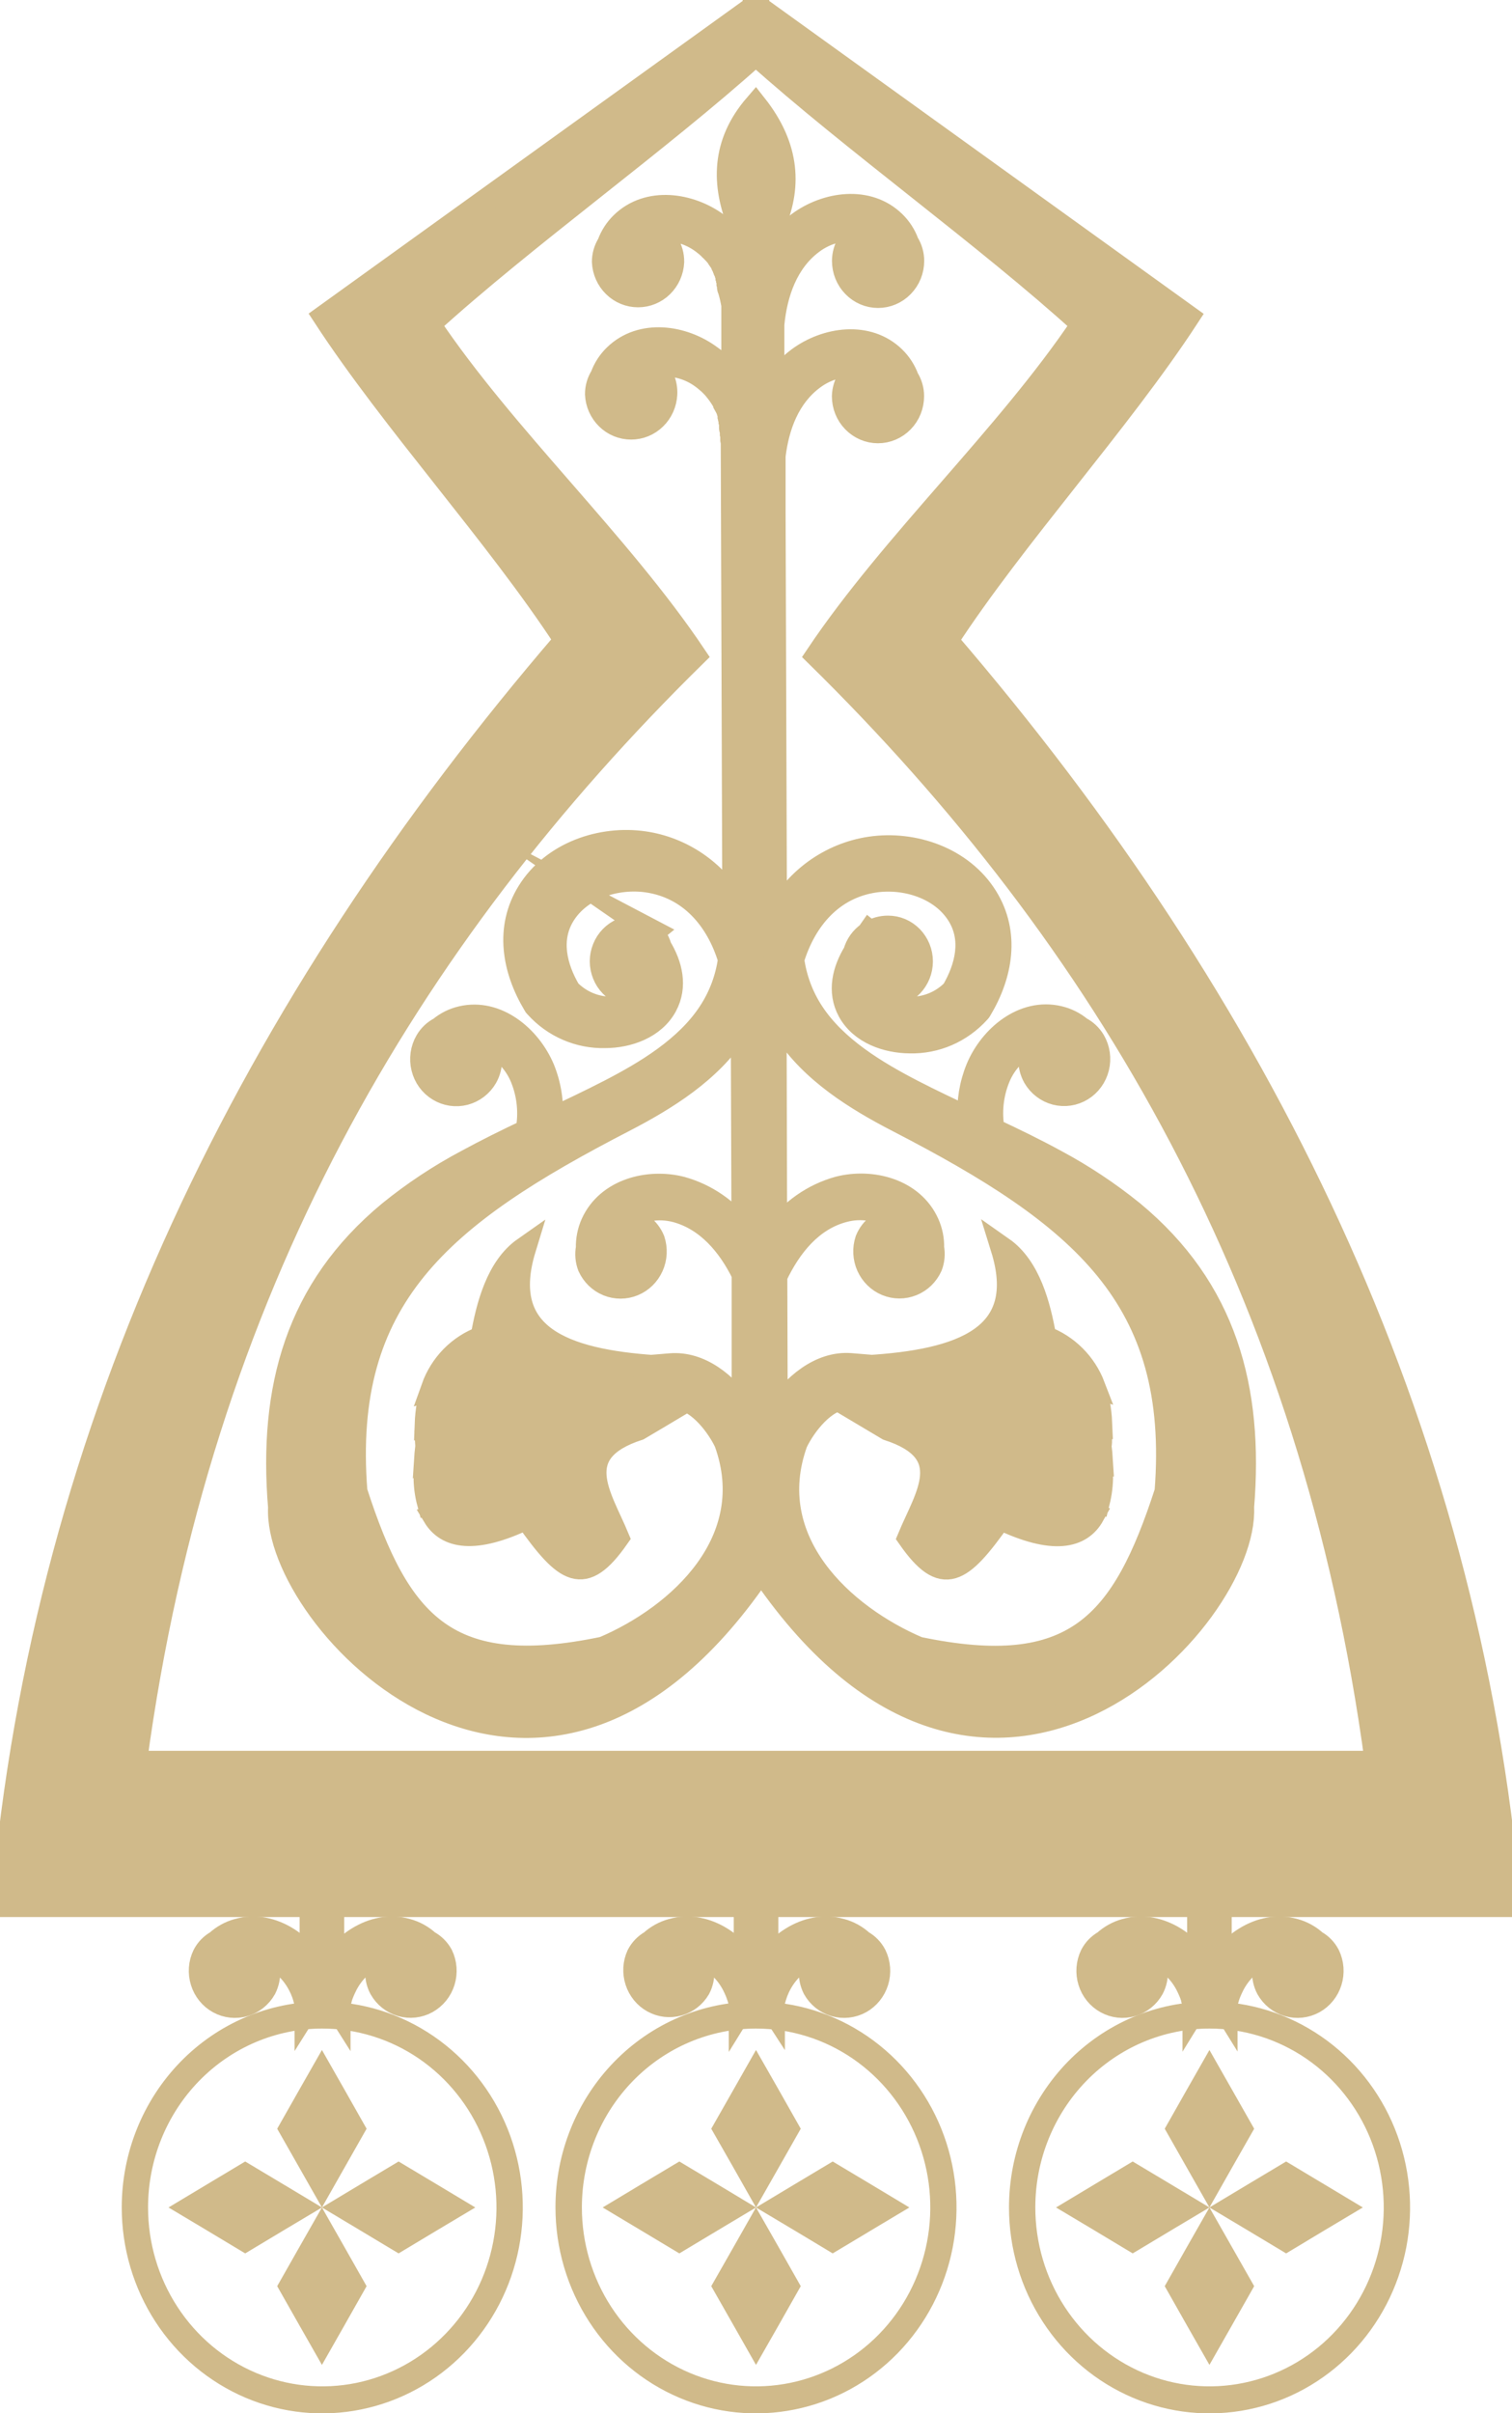 <?xml version="1.0" encoding="UTF-8"?> <svg xmlns="http://www.w3.org/2000/svg" width="37" height="59" viewBox="0 0 37 59" fill="none"><g clip-path="url(#clip0_24013_29053)"><path fill-rule="evenodd" clip-rule="evenodd" d="M18.624 38.12C18.681 38.306 18.747 38.488 18.823 38.667C24.265 46.311 30.542 39.577 30.404 36.848C30.643 33.941 29.981 31.511 27.716 29.637C27.131 29.164 26.503 28.747 25.842 28.393C25.335 28.115 24.819 27.866 24.3 27.622C24.223 27.195 24.269 26.755 24.432 26.354C24.515 26.149 24.637 25.965 24.793 25.811C24.948 25.658 25.133 25.539 25.335 25.462C25.254 25.591 25.209 25.741 25.205 25.895C25.201 26.049 25.24 26.201 25.315 26.334C25.43 26.531 25.616 26.673 25.833 26.73C26.05 26.786 26.28 26.752 26.472 26.634C26.664 26.517 26.803 26.326 26.858 26.103C26.913 25.881 26.88 25.645 26.765 25.448C26.687 25.315 26.573 25.208 26.438 25.139C26.285 25.011 26.104 24.922 25.912 24.877C25.046 24.672 24.241 25.346 23.918 26.123C23.759 26.511 23.691 26.931 23.718 27.35C23.256 27.133 22.793 26.916 22.338 26.681C21.445 26.219 20.448 25.624 19.878 24.752C19.623 24.364 19.458 23.921 19.395 23.457C19.697 22.469 20.364 21.69 21.403 21.537C22.145 21.428 23.036 21.692 23.455 22.367C23.828 22.966 23.654 23.652 23.323 24.222C23.183 24.364 23.017 24.475 22.834 24.549C22.651 24.623 22.455 24.658 22.259 24.652C22.006 24.652 21.597 24.57 21.461 24.319C21.46 24.311 21.46 24.304 21.461 24.296C21.548 24.324 21.639 24.339 21.73 24.339C21.837 24.339 21.943 24.317 22.042 24.276C22.14 24.234 22.23 24.172 22.306 24.095C22.381 24.017 22.441 23.925 22.482 23.824C22.523 23.723 22.544 23.614 22.544 23.504C22.544 23.395 22.523 23.286 22.482 23.185C22.441 23.084 22.381 22.992 22.306 22.914C22.23 22.837 22.14 22.775 22.042 22.733C21.943 22.691 21.837 22.67 21.73 22.67C21.575 22.67 21.423 22.712 21.29 22.793L21.274 22.78L21.244 22.823C21.085 22.933 20.969 23.097 20.917 23.285C20.654 23.717 20.518 24.237 20.779 24.718C21.068 25.247 21.702 25.464 22.263 25.468C22.578 25.476 22.891 25.415 23.182 25.289C23.472 25.163 23.733 24.975 23.948 24.738L23.97 24.713L23.988 24.685C24.5 23.832 24.681 22.819 24.133 21.935C23.545 20.986 22.354 20.583 21.302 20.737C20.81 20.809 20.342 21.002 19.936 21.297C19.532 21.593 19.201 21.984 18.973 22.437L18.939 12.525V12.434V11.149C19.026 10.41 19.298 9.692 19.894 9.25C20.067 9.119 20.265 9.025 20.476 8.974C20.686 8.924 20.904 8.918 21.116 8.958C20.979 9.022 20.861 9.124 20.777 9.252C20.694 9.381 20.646 9.531 20.642 9.686C20.642 9.916 20.73 10.136 20.889 10.298C21.047 10.46 21.261 10.552 21.485 10.552C21.709 10.552 21.923 10.46 22.081 10.298C22.24 10.136 22.328 9.916 22.328 9.686C22.329 9.532 22.285 9.38 22.203 9.25C22.134 9.06 22.023 8.889 21.88 8.749C21.238 8.121 20.213 8.273 19.541 8.77C19.295 8.954 19.082 9.18 18.911 9.439V9.208H18.929L18.909 8.978V7.929C18.983 7.156 19.252 6.393 19.874 5.93C20.047 5.799 20.245 5.705 20.456 5.654C20.666 5.604 20.884 5.598 21.096 5.638C20.961 5.706 20.848 5.812 20.768 5.943C20.688 6.073 20.645 6.224 20.644 6.378C20.644 6.608 20.733 6.828 20.891 6.99C21.049 7.153 21.263 7.244 21.487 7.244C21.711 7.244 21.925 7.153 22.083 6.99C22.242 6.828 22.331 6.608 22.331 6.378C22.331 6.223 22.287 6.071 22.205 5.941C22.136 5.75 22.026 5.579 21.882 5.439C21.24 4.811 20.215 4.965 19.543 5.462C19.291 5.648 19.073 5.881 18.903 6.147V5.572C19.348 4.599 19.302 3.605 18.49 2.576C17.692 3.502 17.675 4.503 18.111 5.544V6.055L18.095 6.035L18.079 6.01L18.063 5.99L18.041 5.963L18.026 5.941L18.006 5.918L17.986 5.892L17.968 5.869L17.946 5.845L17.93 5.826L17.904 5.797L17.89 5.783L17.86 5.75L17.824 5.714L17.784 5.675L17.744 5.638L17.655 5.562L17.557 5.487C16.887 4.989 15.862 4.836 15.218 5.464C15.074 5.604 14.964 5.775 14.895 5.965C14.813 6.096 14.769 6.248 14.769 6.403C14.78 6.625 14.873 6.835 15.031 6.989C15.188 7.143 15.397 7.228 15.614 7.228C15.831 7.228 16.04 7.143 16.197 6.989C16.354 6.835 16.448 6.625 16.458 6.403C16.46 6.242 16.416 6.085 16.332 5.949C16.248 5.813 16.128 5.705 15.986 5.638C16.198 5.598 16.416 5.604 16.625 5.654C16.835 5.704 17.033 5.799 17.206 5.93L17.242 5.959L17.278 5.986L17.312 6.016L17.348 6.049L17.381 6.08C17.381 6.09 17.403 6.1 17.413 6.112L17.445 6.145C17.457 6.157 17.467 6.17 17.479 6.18L17.509 6.213L17.537 6.245L17.563 6.28L17.591 6.315L17.615 6.35V6.36L17.635 6.389L17.657 6.423L17.679 6.46L17.697 6.493V6.503L17.716 6.534V6.546L17.734 6.579V6.593L17.75 6.624V6.638L17.766 6.671L17.782 6.708V6.722L17.794 6.749V6.775V6.792L17.808 6.826V6.843L17.818 6.865V6.892V6.914V6.937L17.83 6.972V6.996V7.027C17.83 7.053 17.848 7.08 17.856 7.109L17.87 7.16C17.884 7.207 17.896 7.256 17.906 7.305L17.936 7.454V9.269L17.906 9.226L17.874 9.185L17.84 9.144C17.828 9.13 17.816 9.118 17.806 9.103L17.774 9.066L17.738 9.028L17.701 8.989L17.663 8.95L17.625 8.913L17.587 8.876C17.523 8.821 17.457 8.769 17.387 8.721C16.718 8.224 15.693 8.072 15.049 8.7C14.905 8.84 14.794 9.011 14.726 9.201C14.643 9.331 14.6 9.482 14.6 9.637C14.61 9.86 14.704 10.069 14.861 10.223C15.018 10.377 15.227 10.462 15.444 10.462C15.661 10.462 15.87 10.377 16.027 10.223C16.185 10.069 16.278 9.86 16.289 9.637C16.296 9.505 16.272 9.374 16.219 9.254C16.166 9.133 16.086 9.028 15.986 8.946C16.198 8.906 16.416 8.912 16.625 8.962C16.835 9.012 17.033 9.106 17.206 9.238L17.244 9.267L17.278 9.296L17.348 9.355L17.378 9.383L17.409 9.414L17.441 9.447L17.473 9.48L17.499 9.512L17.527 9.547L17.553 9.58L17.577 9.611L17.601 9.645L17.627 9.682L17.651 9.719L17.675 9.756L17.698 9.795L17.72 9.834L17.74 9.872V9.885C17.754 9.909 17.768 9.936 17.78 9.962L17.8 10.003L17.816 10.042L17.83 10.073V10.089L17.844 10.126V10.14V10.171V10.183L17.856 10.22V10.236L17.868 10.271V10.288V10.31L17.88 10.347V10.363V10.384V10.412V10.433V10.464C17.88 10.488 17.894 10.513 17.9 10.537V10.55V10.592V10.611L17.91 10.652V10.666V10.689V10.711V10.754L17.922 10.815L17.96 22.085C17.722 21.689 17.402 21.351 17.023 21.096C16.644 20.841 16.215 20.674 15.766 20.608C14.716 20.454 13.523 20.857 12.935 21.807C12.387 22.69 12.568 23.703 13.081 24.556L13.098 24.584L13.12 24.609C13.335 24.847 13.596 25.035 13.887 25.16C14.178 25.286 14.492 25.347 14.807 25.339C15.368 25.339 16.004 25.118 16.289 24.589C16.546 24.112 16.416 23.592 16.153 23.157C16.101 22.968 15.985 22.804 15.826 22.694L15.986 22.778L15.97 22.791C15.837 22.71 15.685 22.668 15.531 22.668C15.424 22.668 15.318 22.689 15.22 22.731C15.121 22.773 15.031 22.835 14.956 22.912C14.88 22.99 14.82 23.082 14.78 23.183C14.739 23.284 14.717 23.393 14.717 23.502C14.717 23.612 14.739 23.721 14.78 23.822C14.82 23.923 14.88 24.015 14.956 24.093C15.031 24.17 15.121 24.232 15.22 24.273C15.318 24.315 15.424 24.337 15.531 24.337C15.622 24.336 15.713 24.322 15.8 24.294L15.788 24.317C15.653 24.568 15.244 24.648 14.991 24.65C14.794 24.656 14.598 24.621 14.415 24.547C14.232 24.473 14.066 24.362 13.926 24.22C13.591 23.65 13.421 22.964 13.792 22.365C14.211 21.69 15.104 21.426 15.844 21.535C16.883 21.688 17.553 22.467 17.854 23.455C17.79 23.919 17.624 24.362 17.369 24.75C16.801 25.622 15.804 26.217 14.909 26.679C14.44 26.921 13.964 27.146 13.487 27.369C13.517 26.944 13.448 26.519 13.288 26.127C12.959 25.35 12.155 24.679 11.294 24.881C11.101 24.926 10.921 25.015 10.768 25.143C10.632 25.212 10.519 25.319 10.441 25.452C10.326 25.649 10.293 25.885 10.348 26.107C10.402 26.33 10.541 26.521 10.734 26.638C10.926 26.756 11.156 26.79 11.373 26.734C11.589 26.677 11.776 26.535 11.89 26.338C11.966 26.205 12.004 26.053 12.001 25.899C11.997 25.745 11.952 25.595 11.87 25.466C12.072 25.543 12.257 25.662 12.413 25.815C12.568 25.969 12.691 26.154 12.773 26.358C12.938 26.765 12.982 27.214 12.901 27.647C12.399 27.884 11.904 28.128 11.408 28.398C10.746 28.75 10.118 29.167 9.533 29.641C7.268 31.515 6.604 33.937 6.845 36.852C6.706 39.581 12.983 46.315 18.426 38.671C18.498 38.478 18.566 38.296 18.624 38.12ZM16.032 33.416C13.776 33.264 12.177 32.665 12.831 30.525C12.175 30.985 11.934 31.924 11.796 32.704C11.52 32.804 11.268 32.967 11.059 33.179C10.851 33.391 10.691 33.648 10.59 33.931L12.155 33.411V33.776L10.484 34.33C10.455 34.491 10.438 34.655 10.432 34.819L12.068 34.279V34.643L10.437 35.183L10.448 35.357C10.432 35.486 10.421 35.612 10.413 35.739L12.068 35.191V35.555L10.405 36.108C10.405 36.323 10.434 36.538 10.49 36.746L12.155 36.194V36.56L10.626 37.067C10.931 37.574 11.595 37.728 12.883 37.11C13.848 38.472 14.279 38.777 15.112 37.589C14.694 36.582 13.884 35.494 15.629 34.929C15.957 34.736 16.285 34.541 16.614 34.344L16.632 34.187C17.118 34.26 17.573 34.868 17.76 35.263C18.63 37.668 16.626 39.507 14.769 40.295C10.941 41.095 9.759 39.714 8.706 36.464C8.331 31.718 10.781 29.713 15.268 27.397C16.299 26.863 17.373 26.198 18.029 25.194C18.079 25.121 18.125 25.045 18.167 24.967L18.185 30.081C17.804 29.577 17.274 29.214 16.674 29.048C15.876 28.843 14.865 29.091 14.494 29.919C14.412 30.104 14.372 30.306 14.377 30.509C14.348 30.661 14.363 30.819 14.418 30.963C14.51 31.164 14.672 31.322 14.874 31.404C15.075 31.485 15.299 31.485 15.5 31.402C15.7 31.32 15.863 31.161 15.953 30.96C16.044 30.758 16.055 30.529 15.986 30.318C15.928 30.176 15.834 30.053 15.712 29.962C15.591 29.872 15.447 29.817 15.298 29.805C15.48 29.686 15.684 29.606 15.897 29.571C16.11 29.535 16.329 29.546 16.538 29.6C17.306 29.805 17.84 30.435 18.189 31.151V34.447C17.774 33.833 17.13 33.311 16.406 33.37L16.008 33.403L16.032 33.416ZM21.216 33.416C23.529 33.278 25.204 32.695 24.528 30.519C25.184 30.979 25.427 31.918 25.565 32.697C25.835 32.797 26.082 32.955 26.288 33.16C26.495 33.365 26.656 33.614 26.761 33.888L25.315 33.416V33.78L26.875 34.297C26.905 34.459 26.924 34.623 26.931 34.788L25.405 34.283V34.643L26.929 35.148C26.929 35.216 26.929 35.285 26.915 35.353C26.931 35.469 26.941 35.584 26.948 35.698L25.405 35.187V35.551L26.953 36.075C26.954 36.291 26.927 36.507 26.875 36.717L25.308 36.197V36.564L26.747 37.04C26.452 37.572 25.786 37.744 24.472 37.114C23.509 38.476 23.076 38.781 22.245 37.593C22.663 36.586 23.473 35.498 21.726 34.933L20.743 34.348L20.723 34.185C20.197 34.168 19.684 34.841 19.481 35.267C18.612 37.672 20.618 39.511 22.472 40.299C26.302 41.099 27.483 39.718 28.538 36.468C28.911 31.722 26.462 29.717 21.976 27.401C20.943 26.867 19.87 26.203 19.212 25.198C19.12 25.056 19.037 24.909 18.963 24.756L18.977 30.122C19.359 29.595 19.903 29.215 20.522 29.044C21.32 28.839 22.331 29.087 22.701 29.915C22.784 30.1 22.824 30.302 22.819 30.505C22.847 30.657 22.833 30.814 22.777 30.959C22.686 31.16 22.523 31.318 22.322 31.399C22.121 31.481 21.897 31.481 21.696 31.398C21.495 31.316 21.333 31.157 21.242 30.956C21.152 30.754 21.14 30.524 21.21 30.314C21.267 30.172 21.362 30.049 21.483 29.958C21.605 29.868 21.748 29.813 21.898 29.801C21.716 29.681 21.512 29.602 21.298 29.567C21.085 29.531 20.867 29.541 20.657 29.596C19.86 29.801 19.33 30.464 18.981 31.202L18.991 34.514C19.403 33.88 20.069 33.305 20.821 33.366L21.22 33.399L21.216 33.416ZM3.31 43.089C4.871 31.511 9.962 22.938 16.999 16.026C15.144 13.264 12.351 10.687 10.496 7.925C12.849 5.785 16.111 3.467 18.496 1.322C20.889 3.467 24.143 5.785 26.496 7.925C24.642 10.687 21.848 13.264 19.994 16.026C27.032 22.938 32.123 31.511 33.684 43.089H3.31ZM18.544 0.104L18.5 0.135L18.458 0.104V0.17L7.94 7.739C9.623 10.316 12.161 13.078 13.844 15.655C6.201 24.542 1.083 34.753 0.068 46.583H36.938C35.913 34.76 30.805 24.548 23.164 15.662C24.847 13.084 27.385 10.322 29.068 7.745L18.548 0.176L18.544 0.104Z" fill="#D0BA8A"></path><path d="M18.624 38.12C18.681 38.306 18.747 38.488 18.823 38.667C24.265 46.311 30.542 39.577 30.404 36.848C30.643 33.941 29.981 31.511 27.716 29.637C27.131 29.164 26.503 28.747 25.842 28.393C25.335 28.115 24.819 27.866 24.3 27.622C24.223 27.195 24.269 26.755 24.432 26.354C24.515 26.149 24.637 25.965 24.793 25.811C24.948 25.658 25.133 25.539 25.335 25.462C25.254 25.591 25.209 25.741 25.205 25.895C25.201 26.049 25.24 26.201 25.315 26.334C25.43 26.531 25.616 26.673 25.833 26.73C26.05 26.786 26.28 26.752 26.472 26.634C26.664 26.517 26.803 26.326 26.858 26.103C26.913 25.881 26.88 25.645 26.765 25.448C26.687 25.315 26.573 25.208 26.438 25.139C26.285 25.011 26.104 24.922 25.912 24.877C25.046 24.672 24.241 25.346 23.918 26.123C23.759 26.511 23.691 26.931 23.718 27.35C23.256 27.133 22.793 26.916 22.338 26.681C21.445 26.219 20.448 25.624 19.878 24.752C19.623 24.364 19.458 23.921 19.395 23.457C19.697 22.469 20.364 21.69 21.403 21.537C22.145 21.428 23.036 21.692 23.455 22.367C23.828 22.966 23.654 23.652 23.323 24.222C23.183 24.364 23.017 24.475 22.834 24.549C22.651 24.623 22.455 24.658 22.259 24.652C22.006 24.652 21.597 24.57 21.461 24.319C21.46 24.311 21.46 24.304 21.461 24.296C21.548 24.324 21.639 24.339 21.73 24.339C21.837 24.339 21.943 24.317 22.042 24.276C22.14 24.234 22.23 24.172 22.306 24.095C22.381 24.017 22.441 23.925 22.482 23.824C22.523 23.723 22.544 23.614 22.544 23.504C22.544 23.395 22.523 23.286 22.482 23.185C22.441 23.084 22.381 22.992 22.306 22.914C22.23 22.837 22.14 22.775 22.042 22.733C21.943 22.691 21.837 22.67 21.73 22.67C21.575 22.67 21.423 22.712 21.29 22.793L21.274 22.78L21.244 22.823C21.085 22.933 20.969 23.097 20.917 23.285C20.654 23.717 20.518 24.237 20.779 24.718C21.068 25.247 21.702 25.464 22.263 25.468C22.578 25.476 22.891 25.415 23.182 25.289C23.472 25.163 23.733 24.975 23.948 24.738L23.97 24.713L23.988 24.685C24.5 23.832 24.681 22.819 24.133 21.935C23.545 20.986 22.354 20.583 21.302 20.737C20.81 20.809 20.342 21.002 19.936 21.297C19.532 21.593 19.201 21.984 18.973 22.437L18.939 12.525V12.434V11.149C19.026 10.41 19.298 9.692 19.894 9.25C20.067 9.119 20.265 9.025 20.476 8.974C20.686 8.924 20.904 8.918 21.116 8.958C20.979 9.022 20.861 9.124 20.777 9.252C20.694 9.381 20.646 9.531 20.642 9.686C20.642 9.916 20.73 10.136 20.889 10.298C21.047 10.46 21.261 10.552 21.485 10.552C21.709 10.552 21.923 10.46 22.081 10.298C22.24 10.136 22.328 9.916 22.328 9.686C22.329 9.532 22.285 9.38 22.203 9.25C22.134 9.06 22.023 8.889 21.88 8.749C21.238 8.121 20.213 8.273 19.541 8.77C19.295 8.954 19.082 9.18 18.911 9.439V9.208H18.929L18.909 8.978V7.929C18.983 7.156 19.252 6.393 19.874 5.93C20.047 5.799 20.245 5.705 20.456 5.654C20.666 5.604 20.884 5.598 21.096 5.638C20.961 5.706 20.848 5.812 20.768 5.943C20.688 6.073 20.645 6.224 20.644 6.378C20.644 6.608 20.733 6.828 20.891 6.99C21.049 7.153 21.263 7.244 21.487 7.244C21.711 7.244 21.925 7.153 22.083 6.99C22.242 6.828 22.331 6.608 22.331 6.378C22.331 6.223 22.287 6.071 22.205 5.941C22.136 5.75 22.026 5.579 21.882 5.439C21.24 4.811 20.215 4.965 19.543 5.462C19.291 5.648 19.073 5.881 18.903 6.147V5.572C19.348 4.599 19.302 3.605 18.49 2.576C17.692 3.502 17.675 4.503 18.111 5.544V6.055L18.095 6.035L18.079 6.01L18.063 5.99L18.041 5.963L18.026 5.941L18.006 5.918L17.986 5.892L17.968 5.869L17.946 5.845L17.93 5.826L17.904 5.797L17.89 5.783L17.86 5.75L17.824 5.714L17.784 5.675L17.744 5.638L17.655 5.562L17.557 5.487C16.887 4.989 15.862 4.836 15.218 5.464C15.074 5.604 14.964 5.775 14.895 5.965C14.813 6.096 14.769 6.248 14.769 6.403C14.78 6.625 14.873 6.835 15.031 6.989C15.188 7.143 15.397 7.228 15.614 7.228C15.831 7.228 16.04 7.143 16.197 6.989C16.354 6.835 16.448 6.625 16.458 6.403C16.46 6.242 16.416 6.085 16.332 5.949C16.248 5.813 16.128 5.705 15.986 5.638C16.198 5.598 16.416 5.604 16.625 5.654C16.835 5.704 17.033 5.799 17.206 5.93L17.242 5.959L17.278 5.986L17.312 6.016L17.348 6.049L17.381 6.08C17.381 6.09 17.403 6.1 17.413 6.112L17.445 6.145C17.457 6.157 17.467 6.17 17.479 6.18L17.509 6.213L17.537 6.245L17.563 6.28L17.591 6.315L17.615 6.35V6.36L17.635 6.389L17.657 6.423L17.679 6.46L17.697 6.493V6.503L17.716 6.534V6.546L17.734 6.579V6.593L17.75 6.624V6.638L17.766 6.671L17.782 6.708V6.722L17.794 6.749V6.775V6.792L17.808 6.826V6.843L17.818 6.865V6.892V6.914V6.937L17.83 6.972V6.996V7.027C17.83 7.053 17.848 7.08 17.856 7.109L17.87 7.16C17.884 7.207 17.896 7.256 17.906 7.305L17.936 7.454V9.269L17.906 9.226L17.874 9.185L17.84 9.144C17.828 9.13 17.816 9.118 17.806 9.103L17.774 9.066L17.738 9.028L17.701 8.989L17.663 8.95L17.625 8.913L17.587 8.876C17.523 8.821 17.457 8.769 17.387 8.721C16.718 8.224 15.693 8.072 15.049 8.7C14.905 8.84 14.794 9.011 14.726 9.201C14.643 9.331 14.6 9.482 14.6 9.637C14.61 9.86 14.704 10.069 14.861 10.223C15.018 10.377 15.227 10.462 15.444 10.462C15.661 10.462 15.87 10.377 16.027 10.223C16.185 10.069 16.278 9.86 16.289 9.637C16.296 9.505 16.272 9.374 16.219 9.254C16.166 9.133 16.086 9.028 15.986 8.946C16.198 8.906 16.416 8.912 16.625 8.962C16.835 9.012 17.033 9.106 17.206 9.238L17.244 9.267L17.278 9.296L17.348 9.355L17.378 9.383L17.409 9.414L17.441 9.447L17.473 9.48L17.499 9.512L17.527 9.547L17.553 9.58L17.577 9.611L17.601 9.645L17.627 9.682L17.651 9.719L17.675 9.756L17.698 9.795L17.72 9.834L17.74 9.872V9.885C17.754 9.909 17.768 9.936 17.78 9.962L17.8 10.003L17.816 10.042L17.83 10.073V10.089L17.844 10.126V10.14V10.171V10.183L17.856 10.22V10.236L17.868 10.271V10.288V10.31L17.88 10.347V10.363V10.384V10.412V10.433V10.464C17.88 10.488 17.894 10.513 17.9 10.537V10.55V10.592V10.611L17.91 10.652V10.666V10.689V10.711V10.754L17.922 10.815L17.96 22.085C17.722 21.689 17.402 21.351 17.023 21.096C16.644 20.841 16.215 20.674 15.766 20.608C14.716 20.454 13.523 20.857 12.935 21.807C12.387 22.69 12.568 23.703 13.081 24.556L13.098 24.584L13.12 24.609C13.335 24.847 13.596 25.035 13.887 25.16C14.178 25.286 14.492 25.347 14.807 25.339C15.368 25.339 16.004 25.118 16.289 24.589C16.546 24.112 16.416 23.592 16.153 23.157C16.101 22.968 15.985 22.804 15.826 22.694L15.986 22.778L15.97 22.791C15.837 22.71 15.685 22.668 15.531 22.668C15.424 22.668 15.318 22.689 15.22 22.731C15.121 22.773 15.031 22.835 14.956 22.912C14.88 22.99 14.82 23.082 14.78 23.183C14.739 23.284 14.717 23.393 14.717 23.502C14.717 23.612 14.739 23.721 14.78 23.822C14.82 23.923 14.88 24.015 14.956 24.093C15.031 24.17 15.121 24.232 15.22 24.273C15.318 24.315 15.424 24.337 15.531 24.337C15.622 24.336 15.713 24.322 15.8 24.294L15.788 24.317C15.653 24.568 15.244 24.648 14.991 24.65C14.794 24.656 14.598 24.621 14.415 24.547C14.232 24.473 14.066 24.362 13.926 24.22C13.591 23.65 13.421 22.964 13.792 22.365C14.211 21.69 15.104 21.426 15.844 21.535C16.883 21.688 17.553 22.467 17.854 23.455C17.79 23.919 17.624 24.362 17.369 24.75C16.801 25.622 15.804 26.217 14.909 26.679C14.44 26.921 13.964 27.146 13.487 27.369C13.517 26.944 13.448 26.519 13.288 26.127C12.959 25.35 12.155 24.679 11.294 24.881C11.101 24.926 10.921 25.015 10.768 25.143C10.632 25.212 10.519 25.319 10.441 25.452C10.326 25.649 10.293 25.885 10.348 26.107C10.402 26.33 10.541 26.521 10.734 26.638C10.926 26.756 11.156 26.79 11.373 26.734C11.589 26.677 11.776 26.535 11.89 26.338C11.966 26.205 12.004 26.053 12.001 25.899C11.997 25.745 11.952 25.595 11.87 25.466C12.072 25.543 12.257 25.662 12.413 25.815C12.568 25.969 12.691 26.154 12.773 26.358C12.938 26.765 12.982 27.214 12.901 27.647C12.399 27.884 11.904 28.128 11.408 28.398C10.746 28.75 10.118 29.167 9.533 29.641C7.268 31.515 6.604 33.937 6.845 36.852C6.706 39.581 12.983 46.315 18.426 38.671C18.498 38.478 18.566 38.296 18.624 38.12ZM16.032 33.416C13.776 33.264 12.177 32.665 12.831 30.525C12.175 30.985 11.934 31.924 11.796 32.704C11.52 32.804 11.268 32.967 11.059 33.179C10.851 33.391 10.691 33.648 10.59 33.931L12.155 33.411V33.776L10.484 34.33C10.455 34.491 10.438 34.655 10.432 34.819L12.068 34.279V34.643L10.437 35.183L10.448 35.357C10.432 35.486 10.421 35.612 10.413 35.739L12.068 35.191V35.555L10.405 36.108C10.405 36.323 10.434 36.538 10.49 36.746L12.155 36.194V36.56L10.626 37.067C10.931 37.574 11.595 37.728 12.883 37.11C13.848 38.472 14.279 38.777 15.112 37.589C14.694 36.582 13.884 35.494 15.629 34.929C15.957 34.736 16.285 34.541 16.614 34.344L16.632 34.187C17.118 34.26 17.573 34.868 17.76 35.263C18.63 37.668 16.626 39.507 14.769 40.295C10.941 41.095 9.759 39.714 8.706 36.464C8.331 31.718 10.781 29.713 15.268 27.397C16.299 26.863 17.373 26.198 18.029 25.194C18.079 25.121 18.125 25.045 18.167 24.967L18.185 30.081C17.804 29.577 17.274 29.214 16.674 29.048C15.876 28.843 14.865 29.091 14.494 29.919C14.412 30.104 14.372 30.306 14.377 30.509C14.348 30.661 14.363 30.819 14.418 30.963C14.51 31.164 14.672 31.322 14.874 31.404C15.075 31.485 15.299 31.485 15.5 31.402C15.7 31.32 15.863 31.161 15.953 30.96C16.044 30.758 16.055 30.529 15.986 30.318C15.928 30.176 15.834 30.053 15.712 29.962C15.591 29.872 15.447 29.817 15.298 29.805C15.48 29.686 15.684 29.606 15.897 29.571C16.11 29.535 16.329 29.546 16.538 29.6C17.306 29.805 17.84 30.435 18.189 31.151V34.447C17.774 33.833 17.13 33.311 16.406 33.37L16.008 33.403L16.032 33.416ZM21.216 33.416C23.529 33.278 25.204 32.695 24.528 30.519C25.184 30.979 25.427 31.918 25.565 32.697C25.835 32.797 26.082 32.955 26.288 33.16C26.495 33.365 26.656 33.614 26.761 33.888L25.315 33.416V33.78L26.875 34.297C26.905 34.459 26.924 34.623 26.931 34.788L25.405 34.283V34.643L26.929 35.148C26.929 35.216 26.929 35.285 26.915 35.353C26.931 35.469 26.941 35.584 26.948 35.698L25.405 35.187V35.551L26.953 36.075C26.954 36.291 26.927 36.507 26.875 36.717L25.308 36.197V36.564L26.747 37.04C26.452 37.572 25.786 37.744 24.472 37.114C23.509 38.476 23.076 38.781 22.245 37.593C22.663 36.586 23.473 35.498 21.726 34.933L20.743 34.348L20.723 34.185C20.197 34.168 19.684 34.841 19.481 35.267C18.612 37.672 20.618 39.511 22.472 40.299C26.302 41.099 27.483 39.718 28.538 36.468C28.911 31.722 26.462 29.717 21.976 27.401C20.943 26.867 19.87 26.203 19.212 25.198C19.12 25.056 19.037 24.909 18.963 24.756L18.977 30.122C19.359 29.595 19.903 29.215 20.522 29.044C21.32 28.839 22.331 29.087 22.701 29.915C22.784 30.1 22.824 30.302 22.819 30.505C22.847 30.657 22.833 30.814 22.777 30.959C22.686 31.16 22.523 31.318 22.322 31.399C22.121 31.481 21.897 31.481 21.696 31.398C21.495 31.316 21.333 31.157 21.242 30.956C21.152 30.754 21.14 30.524 21.21 30.314C21.267 30.172 21.362 30.049 21.483 29.958C21.605 29.868 21.748 29.813 21.898 29.801C21.716 29.681 21.512 29.602 21.298 29.567C21.085 29.531 20.867 29.541 20.657 29.596C19.86 29.801 19.33 30.464 18.981 31.202L18.991 34.514C19.403 33.88 20.069 33.305 20.821 33.366L21.22 33.399L21.216 33.416ZM3.31 43.089C4.871 31.511 9.962 22.938 16.999 16.026C15.144 13.264 12.351 10.687 10.496 7.925C12.849 5.785 16.111 3.467 18.496 1.322C20.889 3.467 24.143 5.785 26.496 7.925C24.642 10.687 21.848 13.264 19.994 16.026C27.032 22.938 32.123 31.511 33.684 43.089H3.31ZM18.544 0.104L18.5 0.135L18.458 0.104V0.17L7.94 7.739C9.623 10.316 12.161 13.078 13.844 15.655C6.201 24.542 1.083 34.753 0.068 46.583H36.938C35.913 34.76 30.805 24.548 23.164 15.662C24.847 13.084 27.385 10.322 29.068 7.745L18.548 0.176L18.544 0.104Z" stroke="#D0BA8A" stroke-width="0.57" stroke-miterlimit="22.93"></path><path fill-rule="evenodd" clip-rule="evenodd" d="M7.86 48.479V48.461C7.876 48.422 7.894 48.385 7.912 48.346C8.273 47.583 9.109 46.951 9.96 47.191C10.151 47.243 10.328 47.34 10.476 47.475C10.613 47.548 10.726 47.659 10.801 47.796C10.899 47.997 10.916 48.23 10.85 48.444C10.784 48.658 10.638 48.837 10.445 48.944C10.252 49.05 10.026 49.075 9.816 49.014C9.605 48.952 9.426 48.809 9.316 48.614C9.244 48.479 9.212 48.325 9.222 48.171C9.232 48.018 9.284 47.87 9.372 47.745C9.167 47.813 8.978 47.924 8.816 48.07C8.655 48.217 8.524 48.396 8.433 48.596C8.425 48.61 8.419 48.624 8.413 48.639L8.395 48.68L8.377 48.723L8.359 48.77L8.343 48.813C8.343 48.827 8.333 48.841 8.329 48.856C8.329 48.872 8.329 48.886 8.315 48.901L8.303 48.946C8.303 48.96 8.303 48.974 8.303 48.991V49.001L8.293 49.044C8.293 49.058 8.293 49.072 8.293 49.087V49.132V49.163L7.86 48.479Z" fill="#D0BA8A"></path><path d="M7.86 48.479V48.461C7.876 48.422 7.894 48.385 7.912 48.346C8.273 47.583 9.109 46.951 9.96 47.191C10.151 47.243 10.328 47.34 10.476 47.475C10.613 47.548 10.726 47.659 10.801 47.796C10.899 47.997 10.916 48.23 10.85 48.444C10.784 48.658 10.638 48.837 10.445 48.944C10.252 49.05 10.026 49.075 9.816 49.014C9.605 48.952 9.426 48.809 9.316 48.614C9.244 48.479 9.212 48.325 9.222 48.171C9.232 48.018 9.284 47.87 9.372 47.745C9.167 47.813 8.978 47.924 8.816 48.07C8.655 48.217 8.524 48.396 8.433 48.596C8.425 48.61 8.419 48.624 8.413 48.639L8.395 48.68L8.377 48.723L8.359 48.77L8.343 48.813C8.343 48.827 8.333 48.841 8.329 48.856C8.329 48.872 8.329 48.886 8.315 48.901L8.303 48.946C8.303 48.96 8.303 48.974 8.303 48.991V49.001L8.293 49.044C8.293 49.058 8.293 49.072 8.293 49.087V49.132V49.163L7.86 48.479Z" stroke="#D0BA8A" stroke-width="0.57" stroke-miterlimit="22.93"></path><path fill-rule="evenodd" clip-rule="evenodd" d="M7.92 48.479V48.461C7.904 48.422 7.888 48.385 7.87 48.346C7.509 47.583 6.674 46.951 5.821 47.191C5.63 47.243 5.454 47.34 5.306 47.475C5.173 47.549 5.064 47.661 4.993 47.798C4.895 47.999 4.878 48.232 4.945 48.446C5.011 48.66 5.156 48.84 5.349 48.946C5.542 49.052 5.768 49.077 5.979 49.016C6.19 48.954 6.369 48.811 6.479 48.616C6.548 48.48 6.58 48.327 6.57 48.174C6.561 48.02 6.509 47.873 6.423 47.747C6.628 47.816 6.817 47.926 6.978 48.073C7.14 48.219 7.27 48.398 7.362 48.598C7.368 48.613 7.374 48.627 7.382 48.641L7.398 48.682L7.416 48.725C7.422 48.74 7.427 48.756 7.432 48.772L7.446 48.815L7.458 48.858L7.47 48.903L7.482 48.948L7.494 48.993V49.003V49.046C7.494 49.06 7.494 49.075 7.494 49.089V49.134V49.156L7.92 48.479Z" fill="#D0BA8A"></path><path d="M7.92 48.479V48.461C7.904 48.422 7.888 48.385 7.87 48.346C7.509 47.583 6.674 46.951 5.821 47.191C5.63 47.243 5.454 47.34 5.306 47.475C5.173 47.549 5.064 47.661 4.993 47.798C4.895 47.999 4.878 48.232 4.945 48.446C5.011 48.66 5.156 48.84 5.349 48.946C5.542 49.052 5.768 49.077 5.979 49.016C6.19 48.954 6.369 48.811 6.479 48.616C6.548 48.48 6.58 48.327 6.57 48.174C6.561 48.02 6.509 47.873 6.423 47.747C6.628 47.816 6.817 47.926 6.978 48.073C7.14 48.219 7.27 48.398 7.362 48.598C7.368 48.613 7.374 48.627 7.382 48.641L7.398 48.682L7.416 48.725C7.422 48.74 7.427 48.756 7.432 48.772L7.446 48.815L7.458 48.858L7.47 48.903L7.482 48.948L7.494 48.993V49.003V49.046C7.494 49.06 7.494 49.075 7.494 49.089V49.134V49.156L7.92 48.479Z" stroke="#D0BA8A" stroke-width="0.57" stroke-miterlimit="22.93"></path><path fill-rule="evenodd" clip-rule="evenodd" d="M7.878 49.594C8.722 49.593 9.547 49.848 10.249 50.327C10.951 50.807 11.499 51.489 11.822 52.288C12.146 53.087 12.232 53.967 12.068 54.816C11.905 55.665 11.499 56.445 10.903 57.057C10.307 57.67 9.548 58.087 8.721 58.257C7.894 58.426 7.036 58.34 6.257 58.009C5.477 57.678 4.811 57.118 4.342 56.398C3.873 55.679 3.623 54.833 3.623 53.968C3.623 52.808 4.072 51.696 4.872 50.875C5.671 50.055 6.755 49.594 7.886 49.594M7.886 48.934C8.857 48.934 9.805 49.229 10.612 49.782C11.419 50.335 12.048 51.121 12.42 52.041C12.791 52.961 12.888 53.974 12.699 54.95C12.51 55.927 12.042 56.824 11.356 57.528C10.67 58.232 9.795 58.711 8.843 58.905C7.892 59.1 6.905 59 6.008 58.619C5.112 58.238 4.345 57.593 3.806 56.765C3.267 55.937 2.979 54.964 2.979 53.968C2.979 52.634 3.495 51.355 4.413 50.411C5.332 49.467 6.578 48.936 7.878 48.934H7.886Z" fill="#D0BA8A"></path><path fill-rule="evenodd" clip-rule="evenodd" d="M7.878 50.118L8.425 51.079L8.971 52.043L8.425 53.004L7.878 53.968L8.815 53.405L9.754 52.844L10.692 53.405L11.631 53.968L10.692 54.528L9.754 55.091L8.815 54.528L7.878 53.968L8.425 54.929L8.971 55.892L8.425 56.856L7.878 57.817L7.33 56.856L6.783 55.892L7.33 54.929L7.878 53.968L6.939 54.528L6 55.091L5.063 54.528L4.124 53.968L5.063 53.405L6 52.844L6.939 53.405L7.878 53.968L7.33 53.004L6.783 52.043L7.33 51.079L7.878 50.118Z" fill="#D0BA8A"></path><path d="M8.423 45.376H7.332V49.138H8.423V45.376Z" fill="#D0BA8A"></path><path fill-rule="evenodd" clip-rule="evenodd" d="M18.484 48.479V48.461C18.5 48.422 18.516 48.385 18.534 48.346C18.895 47.583 19.73 46.951 20.584 47.191C20.774 47.242 20.951 47.34 21.098 47.475C21.231 47.549 21.34 47.661 21.411 47.798C21.509 47.999 21.526 48.232 21.46 48.446C21.393 48.66 21.248 48.84 21.055 48.946C20.862 49.052 20.636 49.077 20.425 49.016C20.214 48.954 20.035 48.811 19.925 48.616C19.856 48.48 19.824 48.327 19.834 48.174C19.844 48.02 19.895 47.873 19.981 47.747C19.776 47.816 19.587 47.926 19.426 48.073C19.264 48.219 19.134 48.398 19.042 48.598L19.024 48.641L19.006 48.682C19 48.696 18.995 48.71 18.99 48.725L18.974 48.772L18.96 48.815C18.955 48.829 18.95 48.843 18.947 48.858L18.934 48.903L18.922 48.948C18.921 48.963 18.921 48.978 18.922 48.993V49.003V49.046C18.922 49.06 18.922 49.075 18.922 49.089V49.134V49.156L18.484 48.479Z" fill="#D0BA8A"></path><path d="M18.484 48.479V48.461C18.5 48.422 18.516 48.385 18.534 48.346C18.895 47.583 19.73 46.951 20.584 47.191C20.774 47.242 20.951 47.34 21.098 47.475C21.231 47.549 21.34 47.661 21.411 47.798C21.509 47.999 21.526 48.232 21.46 48.446C21.393 48.66 21.248 48.84 21.055 48.946C20.862 49.052 20.636 49.077 20.425 49.016C20.214 48.954 20.035 48.811 19.925 48.616C19.856 48.48 19.824 48.327 19.834 48.174C19.844 48.02 19.895 47.873 19.981 47.747C19.776 47.816 19.587 47.926 19.426 48.073C19.264 48.219 19.134 48.398 19.042 48.598L19.024 48.641L19.006 48.682C19 48.696 18.995 48.71 18.99 48.725L18.974 48.772L18.96 48.815C18.955 48.829 18.95 48.843 18.947 48.858L18.934 48.903L18.922 48.948C18.921 48.963 18.921 48.978 18.922 48.993V49.003V49.046C18.922 49.06 18.922 49.075 18.922 49.089V49.134V49.156L18.484 48.479Z" stroke="#D0BA8A" stroke-width="0.57" stroke-miterlimit="22.93"></path><path fill-rule="evenodd" clip-rule="evenodd" d="M18.544 48.479V48.461C18.528 48.422 18.51 48.385 18.492 48.346C18.131 47.583 17.296 46.951 16.444 47.191C16.253 47.243 16.076 47.34 15.928 47.475C15.796 47.549 15.688 47.662 15.617 47.798C15.525 47.998 15.512 48.227 15.58 48.437C15.648 48.647 15.791 48.823 15.981 48.927C16.171 49.032 16.393 49.058 16.601 49C16.809 48.943 16.988 48.805 17.1 48.616C17.172 48.481 17.204 48.327 17.195 48.173C17.185 48.02 17.133 47.872 17.044 47.747C17.249 47.815 17.439 47.926 17.6 48.072C17.762 48.219 17.892 48.398 17.984 48.598C17.991 48.612 17.998 48.626 18.003 48.641L18.021 48.682L18.039 48.725C18.044 48.741 18.049 48.757 18.055 48.772L18.071 48.815C18.077 48.829 18.081 48.843 18.085 48.858L18.097 48.903C18.102 48.917 18.106 48.932 18.109 48.948C18.109 48.962 18.109 48.976 18.119 48.993V49.003V49.046C18.119 49.06 18.119 49.075 18.119 49.089V49.134V49.165L18.544 48.479Z" fill="#D0BA8A"></path><path d="M18.544 48.479V48.461C18.528 48.422 18.51 48.385 18.492 48.346C18.131 47.583 17.296 46.951 16.444 47.191C16.253 47.243 16.076 47.34 15.928 47.475C15.796 47.549 15.688 47.662 15.617 47.798C15.525 47.998 15.512 48.227 15.58 48.437C15.648 48.647 15.791 48.823 15.981 48.927C16.171 49.032 16.393 49.058 16.601 49C16.809 48.943 16.988 48.805 17.1 48.616C17.172 48.481 17.204 48.327 17.195 48.173C17.185 48.02 17.133 47.872 17.044 47.747C17.249 47.815 17.439 47.926 17.6 48.072C17.762 48.219 17.892 48.398 17.984 48.598C17.991 48.612 17.998 48.626 18.003 48.641L18.021 48.682L18.039 48.725C18.044 48.741 18.049 48.757 18.055 48.772L18.071 48.815C18.077 48.829 18.081 48.843 18.085 48.858L18.097 48.903C18.102 48.917 18.106 48.932 18.109 48.948C18.109 48.962 18.109 48.976 18.119 48.993V49.003V49.046C18.119 49.06 18.119 49.075 18.119 49.089V49.134V49.165L18.544 48.479Z" stroke="#D0BA8A" stroke-width="0.57" stroke-miterlimit="22.93"></path><path fill-rule="evenodd" clip-rule="evenodd" d="M18.5 49.594C19.343 49.594 20.168 49.85 20.869 50.33C21.57 50.811 22.117 51.494 22.44 52.293C22.763 53.092 22.848 53.971 22.683 54.82C22.519 55.668 22.113 56.448 21.517 57.06C20.921 57.672 20.161 58.088 19.334 58.257C18.507 58.426 17.65 58.34 16.871 58.009C16.092 57.678 15.426 57.117 14.957 56.398C14.489 55.679 14.239 54.833 14.239 53.968C14.239 52.808 14.688 51.696 15.487 50.876C16.286 50.056 17.37 49.595 18.5 49.594ZM18.5 48.934C19.471 48.934 20.419 49.229 21.226 49.782C22.033 50.335 22.662 51.121 23.034 52.041C23.405 52.961 23.502 53.974 23.313 54.95C23.123 55.927 22.656 56.824 21.97 57.528C21.284 58.232 20.409 58.711 19.457 58.905C18.505 59.1 17.519 59 16.622 58.619C15.725 58.238 14.959 57.593 14.42 56.765C13.881 55.937 13.593 54.964 13.593 53.968C13.592 53.307 13.719 52.652 13.966 52.041C14.212 51.43 14.574 50.875 15.03 50.407C15.485 49.94 16.026 49.569 16.622 49.316C17.217 49.063 17.855 48.933 18.5 48.934Z" fill="#D0BA8A"></path><path fill-rule="evenodd" clip-rule="evenodd" d="M18.5 50.118L19.049 51.079L19.595 52.043L19.049 53.004L18.5 53.968L19.439 53.405L20.377 52.844L21.316 53.405L22.253 53.968L21.316 54.528L20.377 55.091L19.439 54.528L18.5 53.968L19.049 54.929L19.595 55.892L19.049 56.856L18.5 57.817L17.954 56.856L17.405 55.892L17.954 54.929L18.5 53.968L17.563 54.528L16.624 55.091L15.685 54.528L14.748 53.968L15.685 53.405L16.624 52.844L17.563 53.405L18.5 53.968L17.954 53.004L17.405 52.043L17.954 51.079L18.5 50.118Z" fill="#D0BA8A"></path><path d="M19.046 45.376H17.956V49.138H19.046V45.376Z" fill="#D0BA8A"></path><path fill-rule="evenodd" clip-rule="evenodd" d="M29.579 48.479V48.461C29.595 48.422 29.61 48.385 29.628 48.346C29.989 47.583 30.825 46.951 31.678 47.191C31.869 47.243 32.045 47.341 32.193 47.475C32.326 47.549 32.435 47.661 32.506 47.798C32.603 47.999 32.621 48.232 32.554 48.446C32.488 48.66 32.343 48.84 32.15 48.946C31.956 49.052 31.731 49.077 31.52 49.016C31.309 48.954 31.13 48.811 31.02 48.616C30.949 48.481 30.916 48.327 30.926 48.173C30.936 48.02 30.988 47.872 31.076 47.747C30.871 47.815 30.682 47.926 30.52 48.072C30.359 48.219 30.228 48.398 30.137 48.598L30.117 48.641L30.099 48.682L30.081 48.725L30.063 48.772L30.049 48.815C30.045 48.829 30.041 48.844 30.035 48.858C30.035 48.874 30.025 48.888 30.021 48.903L30.009 48.948C30.007 48.963 30.003 48.978 29.999 48.993V49.003V49.046C30 49.06 30 49.075 29.999 49.089V49.134V49.156L29.579 48.479Z" fill="#D0BA8A"></path><path d="M29.579 48.479V48.461C29.595 48.422 29.61 48.385 29.628 48.346C29.989 47.583 30.825 46.951 31.678 47.191C31.869 47.243 32.045 47.341 32.193 47.475C32.326 47.549 32.435 47.661 32.506 47.798C32.603 47.999 32.621 48.232 32.554 48.446C32.488 48.66 32.343 48.84 32.15 48.946C31.956 49.052 31.731 49.077 31.52 49.016C31.309 48.954 31.13 48.811 31.02 48.616C30.949 48.481 30.916 48.327 30.926 48.173C30.936 48.02 30.988 47.872 31.076 47.747C30.871 47.815 30.682 47.926 30.52 48.072C30.359 48.219 30.228 48.398 30.137 48.598L30.117 48.641L30.099 48.682L30.081 48.725L30.063 48.772L30.049 48.815C30.045 48.829 30.041 48.844 30.035 48.858C30.035 48.874 30.025 48.888 30.021 48.903L30.009 48.948C30.007 48.963 30.003 48.978 29.999 48.993V49.003V49.046C30 49.06 30 49.075 29.999 49.089V49.134V49.156L29.579 48.479Z" stroke="#D0BA8A" stroke-width="0.57" stroke-miterlimit="22.93"></path><path fill-rule="evenodd" clip-rule="evenodd" d="M29.64 48.479V48.461C29.625 48.422 29.608 48.385 29.591 48.346C29.23 47.583 28.394 46.951 27.541 47.191C27.35 47.243 27.174 47.341 27.026 47.475C26.893 47.549 26.784 47.661 26.713 47.798C26.616 47.999 26.598 48.232 26.665 48.446C26.731 48.66 26.876 48.84 27.07 48.946C27.262 49.052 27.488 49.077 27.699 49.016C27.91 48.954 28.089 48.811 28.199 48.616C28.27 48.481 28.303 48.327 28.293 48.173C28.283 48.02 28.231 47.872 28.143 47.747C28.348 47.815 28.537 47.926 28.699 48.072C28.86 48.219 28.991 48.398 29.082 48.598L29.102 48.641L29.12 48.682L29.138 48.725L29.156 48.772L29.17 48.815C29.174 48.829 29.178 48.844 29.184 48.858C29.184 48.874 29.184 48.888 29.198 48.903L29.21 48.948L29.222 48.993V49.003V49.046C29.221 49.06 29.221 49.075 29.222 49.089V49.134V49.156L29.64 48.479Z" fill="#D0BA8A"></path><path d="M29.64 48.479V48.461C29.625 48.422 29.608 48.385 29.591 48.346C29.23 47.583 28.394 46.951 27.541 47.191C27.35 47.243 27.174 47.341 27.026 47.475C26.893 47.549 26.784 47.661 26.713 47.798C26.616 47.999 26.598 48.232 26.665 48.446C26.731 48.66 26.876 48.84 27.07 48.946C27.262 49.052 27.488 49.077 27.699 49.016C27.91 48.954 28.089 48.811 28.199 48.616C28.27 48.481 28.303 48.327 28.293 48.173C28.283 48.02 28.231 47.872 28.143 47.747C28.348 47.815 28.537 47.926 28.699 48.072C28.86 48.219 28.991 48.398 29.082 48.598L29.102 48.641L29.12 48.682L29.138 48.725L29.156 48.772L29.17 48.815C29.174 48.829 29.178 48.844 29.184 48.858C29.184 48.874 29.184 48.888 29.198 48.903L29.21 48.948L29.222 48.993V49.003V49.046C29.221 49.06 29.221 49.075 29.222 49.089V49.134V49.156L29.64 48.479Z" stroke="#D0BA8A" stroke-width="0.57" stroke-miterlimit="22.93"></path><path fill-rule="evenodd" clip-rule="evenodd" d="M29.597 49.594C30.44 49.594 31.264 49.85 31.966 50.33C32.667 50.811 33.214 51.494 33.537 52.293C33.859 53.092 33.944 53.971 33.78 54.82C33.616 55.668 33.21 56.448 32.614 57.06C32.018 57.672 31.258 58.088 30.431 58.257C29.604 58.426 28.747 58.34 27.968 58.009C27.189 57.678 26.523 57.117 26.054 56.398C25.585 55.679 25.335 54.833 25.335 53.968C25.335 52.808 25.784 51.696 26.583 50.876C27.382 50.056 28.466 49.595 29.597 49.594ZM29.597 48.934C30.567 48.933 31.516 49.228 32.323 49.781C33.131 50.334 33.76 51.12 34.132 52.04C34.503 52.96 34.601 53.972 34.412 54.949C34.222 55.925 33.755 56.823 33.069 57.527C32.383 58.231 31.509 58.711 30.557 58.905C29.605 59.1 28.618 59 27.721 58.619C26.824 58.238 26.058 57.593 25.519 56.765C24.979 55.937 24.691 54.964 24.691 53.968C24.691 53.307 24.818 52.652 25.064 52.041C25.311 51.431 25.672 50.876 26.127 50.408C26.583 49.941 27.124 49.57 27.719 49.317C28.314 49.064 28.952 48.934 29.597 48.934Z" fill="#D0BA8A"></path><path fill-rule="evenodd" clip-rule="evenodd" d="M29.596 50.118L30.143 51.079L30.691 52.043L30.143 53.004L29.596 53.968L30.534 53.405L31.473 52.844L32.41 53.405L33.349 53.968L32.41 54.528L31.473 55.091L30.534 54.528L29.596 53.968L30.143 54.929L30.691 55.892L30.143 56.856L29.596 57.817L29.048 56.856L28.502 55.892L29.048 54.929L29.596 53.968L28.657 54.528L27.718 55.091L26.781 54.528L25.842 53.968L26.781 53.405L27.718 52.844L28.657 53.405L29.596 53.968L29.048 53.004L28.502 52.043L29.048 51.079L29.596 50.118Z" fill="#D0BA8A"></path><path d="M30.141 45.376H29.05V49.138H30.141V45.376Z" fill="#D0BA8A"></path></g><defs><clipPath id="clip0_24013_29053"><rect width="37" height="59" fill="white"></rect></clipPath></defs></svg> 